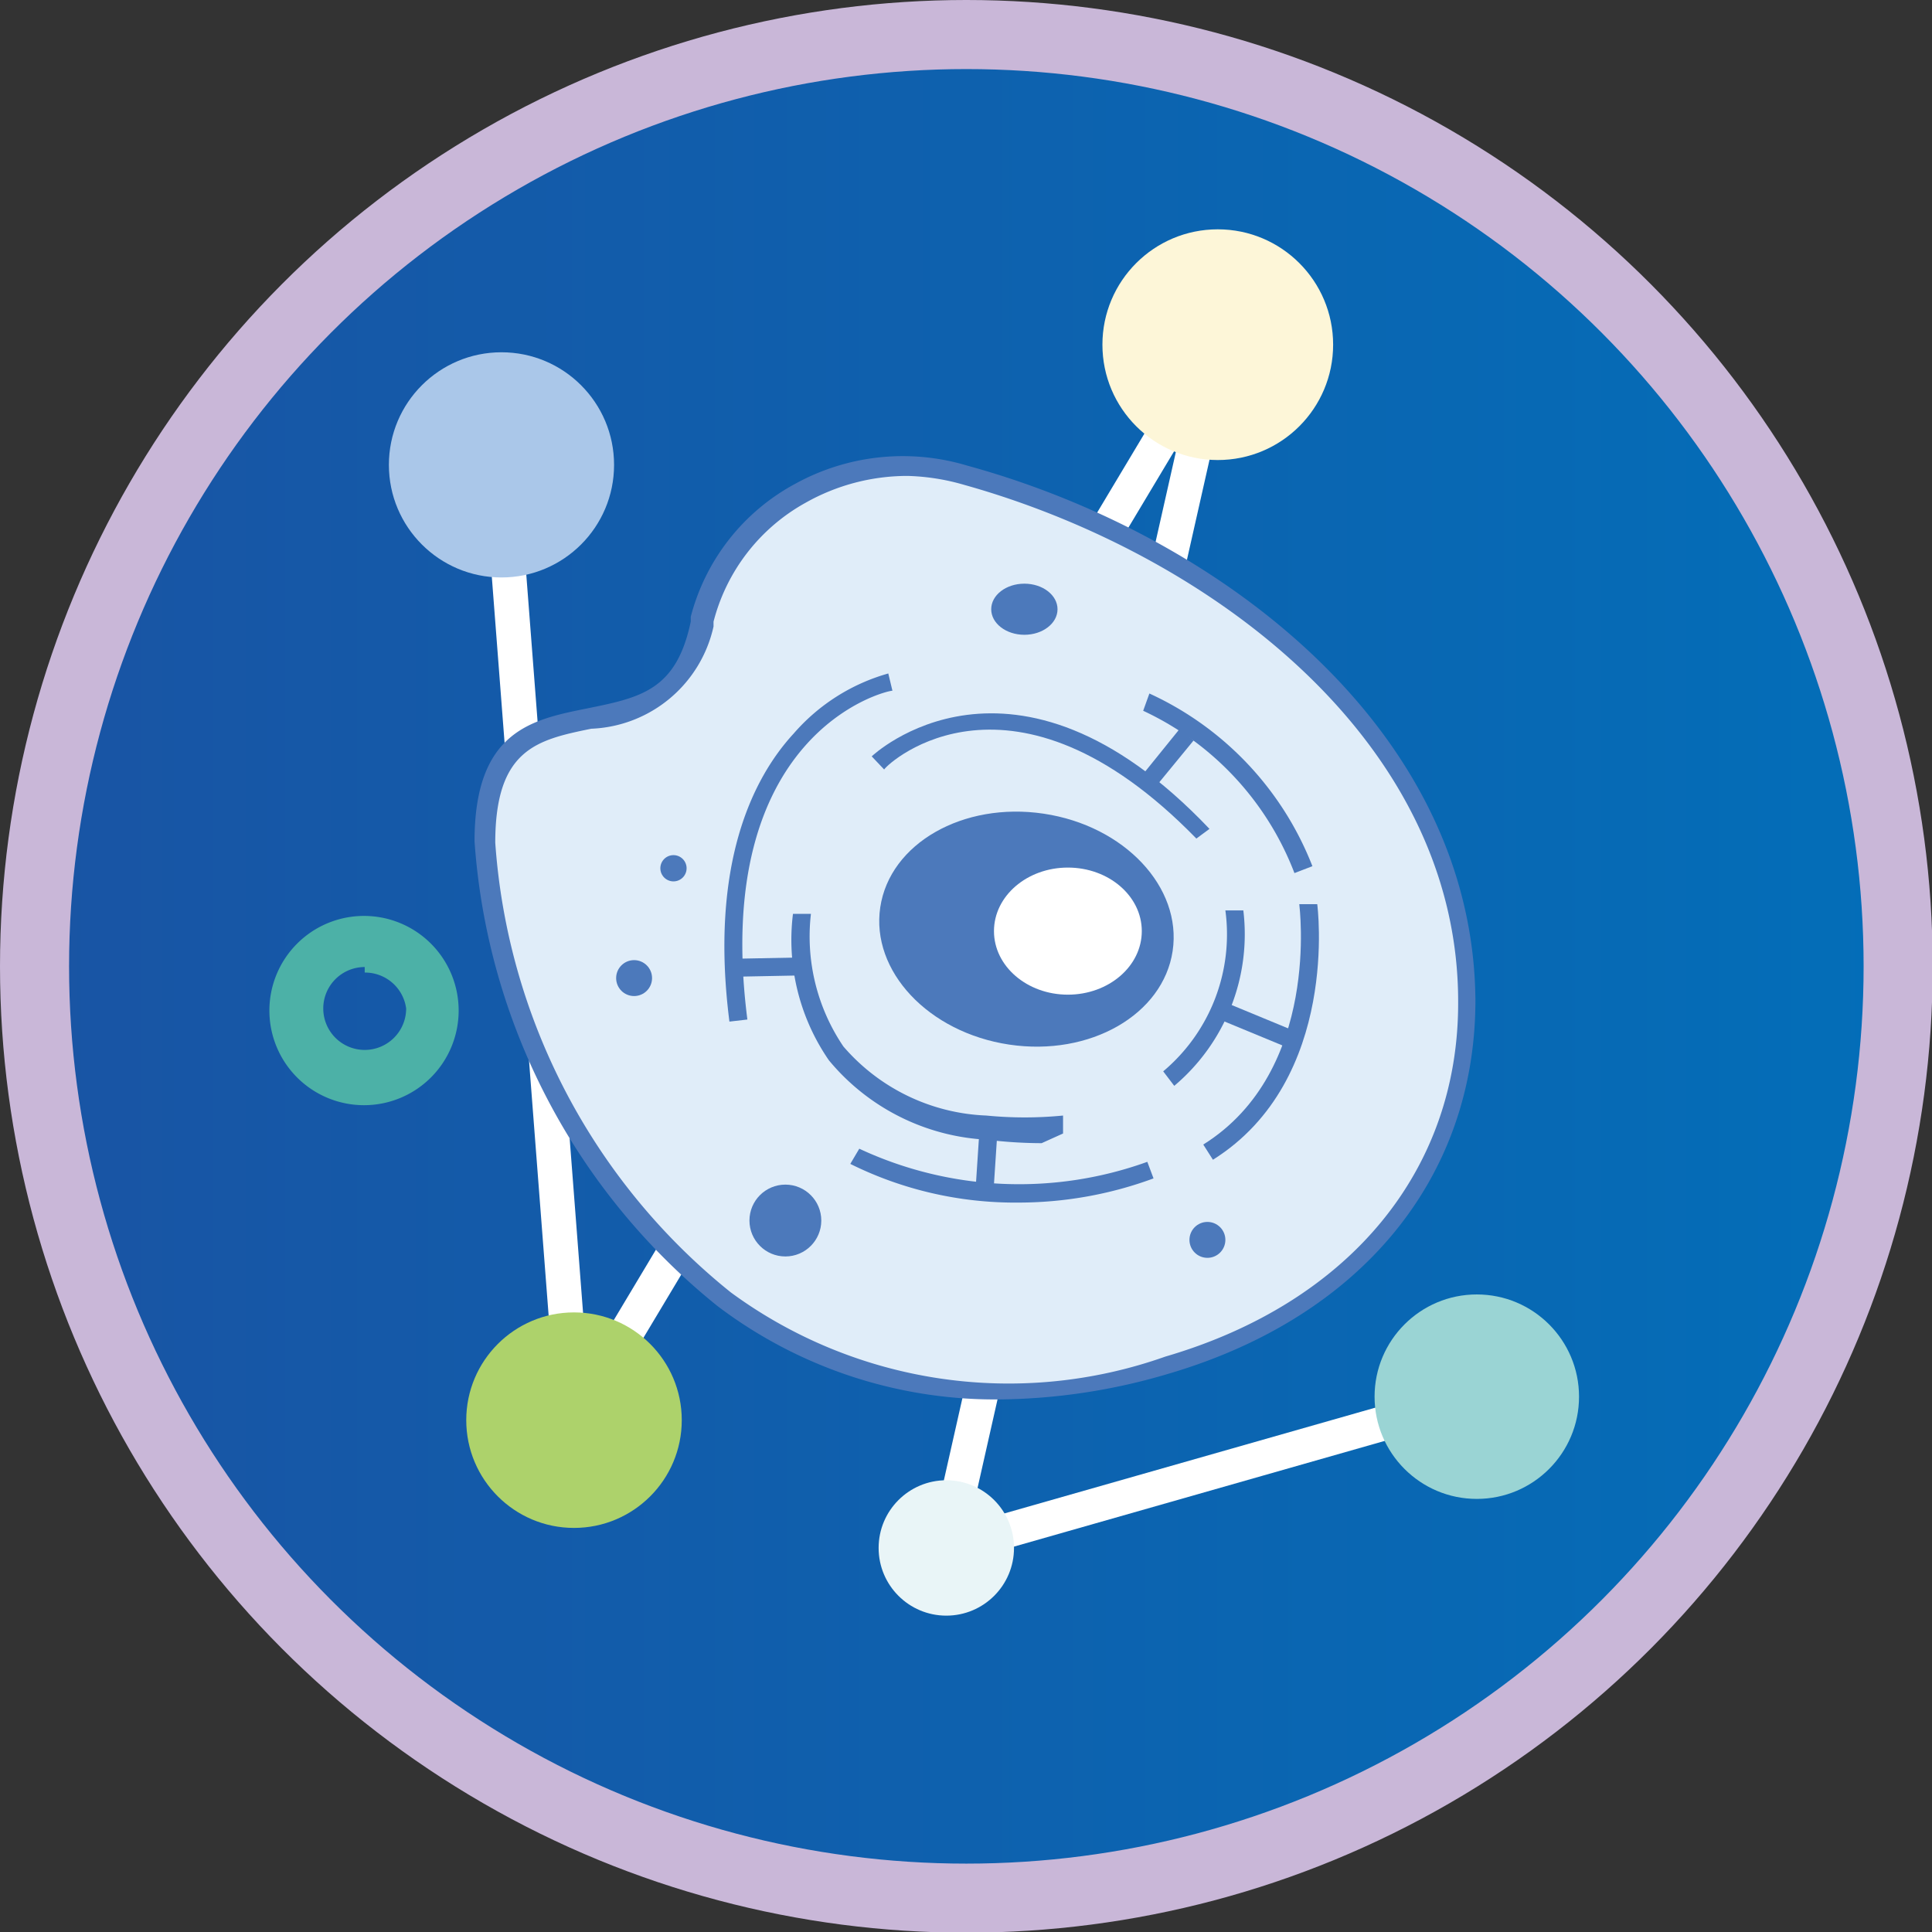 <svg xmlns="http://www.w3.org/2000/svg" xmlns:xlink="http://www.w3.org/1999/xlink" viewBox="0 0 27.97 27.97"><rect x="0" y="0" width="27.97" height="27.97" fill="#333333" stroke="none"/><defs><style>.cls-1{fill:#f4f2f6;}.cls-2{stroke:#c9b7d8;fill:url(#未命名的渐变_24);}.cls-2,.cls-3{stroke-miterlimit:10;}.cls-3{fill:none;stroke:#fff;stroke-width:0.5px;}.cls-4{fill:#aac7e9;}.cls-5{fill:#e0edf9;}.cls-6{fill:#4c79bb;}.cls-7{fill:#fff;}.cls-8{fill:#4cb1a7;}.cls-9{fill:#e9f5f7;}.cls-10{fill:#9ad4d4;}.cls-11{fill:#fdf6d8;}.cls-12{fill:#add26b;}</style><linearGradient id="未命名的渐变_24" x1="0.5" y1="13.99" x2="27.47" y2="13.99" gradientUnits="userSpaceOnUse"><stop offset="0" stop-color="#1954a4"/><stop offset="1" stop-color="#036eb8"/></linearGradient></defs><g id="图层_2" data-name="图层 2"><g id="图层_1-2" data-name="图层 1"><circle class="cls-1" cx="14.01" cy="13.99" r="13.49"/><circle class="cls-2" cx="13.99" cy="13.99" r="13.49"/><polyline class="cls-3" points="7.36 8.21 8.31 20.56 17.63 4.99 13.7 22.41 21.38 20.22"/><circle class="cls-4" cx="7.26" cy="6.73" r="1.63"/><path class="cls-5" d="M14,6.87A3.06,3.06,0,0,0,10.19,9l0,.07C9.6,11.32,7,9.4,7,12.18s3,9.59,9.88,7.57C23.53,17.82,22.53,9.26,14,6.87Z"/><path class="cls-6" d="M14.45,20.26a6.65,6.65,0,0,1-4.06-1.35,9.47,9.47,0,0,1-3.52-6.73c0-1.59.82-1.76,1.61-1.92S9.79,10,10,9l0-.07A3.06,3.06,0,0,1,11.52,7,3.23,3.23,0,0,1,14,6.74c3.65,1,7.33,3.81,7.36,7.74,0,2.57-1.65,4.59-4.45,5.41A8.81,8.81,0,0,1,14.45,20.26ZM13.14,6.89a3,3,0,0,0-1.48.39A2.75,2.75,0,0,0,10.33,9l0,.07a1.89,1.89,0,0,1-1.77,1.48c-.78.16-1.39.29-1.39,1.65a9.16,9.16,0,0,0,3.41,6.51,6.79,6.79,0,0,0,6.29.93c2.67-.78,4.25-2.7,4.24-5.14,0-3.79-3.61-6.49-7.15-7.48h0A3.21,3.21,0,0,0,13.14,6.89Z"/><ellipse class="cls-6" cx="14.87" cy="13.45" rx="1.69" ry="2.14" transform="translate(-0.64 26.17) rotate(-81.5)"/><path class="cls-6" d="M10.56,14.79c-.29-2.28.34-3.53.93-4.17a2.83,2.83,0,0,1,1.37-.87l.06.25c-.11,0-2.63.62-2.1,4.76Z"/><polygon class="cls-6" points="10.65 14.14 10.64 13.88 11.67 13.86 11.68 14.12 10.65 14.14"/><path class="cls-6" d="M15.08,16.55a6.56,6.56,0,0,1-.79-.05A3.18,3.18,0,0,1,12,15.35a3.07,3.07,0,0,1-.52-2.12l.26,0a2.84,2.84,0,0,0,.47,1.92,2.88,2.88,0,0,0,2.07,1,5.71,5.71,0,0,0,1.11,0v.26Z"/><polygon class="cls-6" points="14.39 17.14 14.13 17.12 14.18 16.36 14.44 16.38 14.39 17.14"/><path class="cls-6" d="M14.74,17.41a5.35,5.35,0,0,1-2.43-.56l.13-.22a5.47,5.47,0,0,0,4.17.19l.09.24A5.65,5.65,0,0,1,14.74,17.41Z"/><path class="cls-6" d="M17.32,12.14c-2.66-2.73-4.45-1.11-4.52-1l-.18-.19S14.66,9,17.51,12Z"/><polygon class="cls-6" points="16.73 11.39 16.53 11.23 17.08 10.55 17.28 10.72 16.73 11.39"/><path class="cls-6" d="M18.74,12.64a4.28,4.28,0,0,0-2.19-2.35l.09-.25A4.58,4.58,0,0,1,19,12.54Z"/><path class="cls-6" d="M17,15.72l-.16-.21a2.59,2.59,0,0,0,.9-2.33l.26,0A2.87,2.87,0,0,1,17,15.72Z"/><path class="cls-6" d="M17.56,16.79l-.14-.22c1.71-1.07,1.39-3.46,1.39-3.48l.26,0S19.41,15.63,17.56,16.79Z"/><polygon class="cls-6" points="18.65 15.17 17.61 14.74 17.71 14.5 18.75 14.93 18.65 15.17"/><ellipse class="cls-6" cx="11.37" cy="17.67" rx="0.52" ry="0.52"/><ellipse class="cls-6" cx="14.83" cy="8.82" rx="0.48" ry="0.37"/><ellipse class="cls-6" cx="9.18" cy="14.16" rx="0.26" ry="0.26"/><circle class="cls-6" cx="9.75" cy="12.57" r="0.19"/><ellipse class="cls-6" cx="17.48" cy="17.95" rx="0.26" ry="0.26"/><ellipse class="cls-7" cx="15.46" cy="13.48" rx="1.07" ry="0.92"/><path class="cls-8" d="M5.28,16a1.37,1.37,0,1,1,1.36-1.36A1.37,1.37,0,0,1,5.28,16Zm0-2a.6.6,0,1,0,.6.6A.6.6,0,0,0,5.28,14.08Z"/><circle class="cls-9" cx="13.7" cy="22.41" r="0.98"/><circle class="cls-10" cx="21.38" cy="20.22" r="1.48"/><circle class="cls-11" cx="17.63" cy="4.99" r="1.67"/><circle class="cls-12" cx="8.31" cy="20.56" r="1.56"/></g></g></svg>